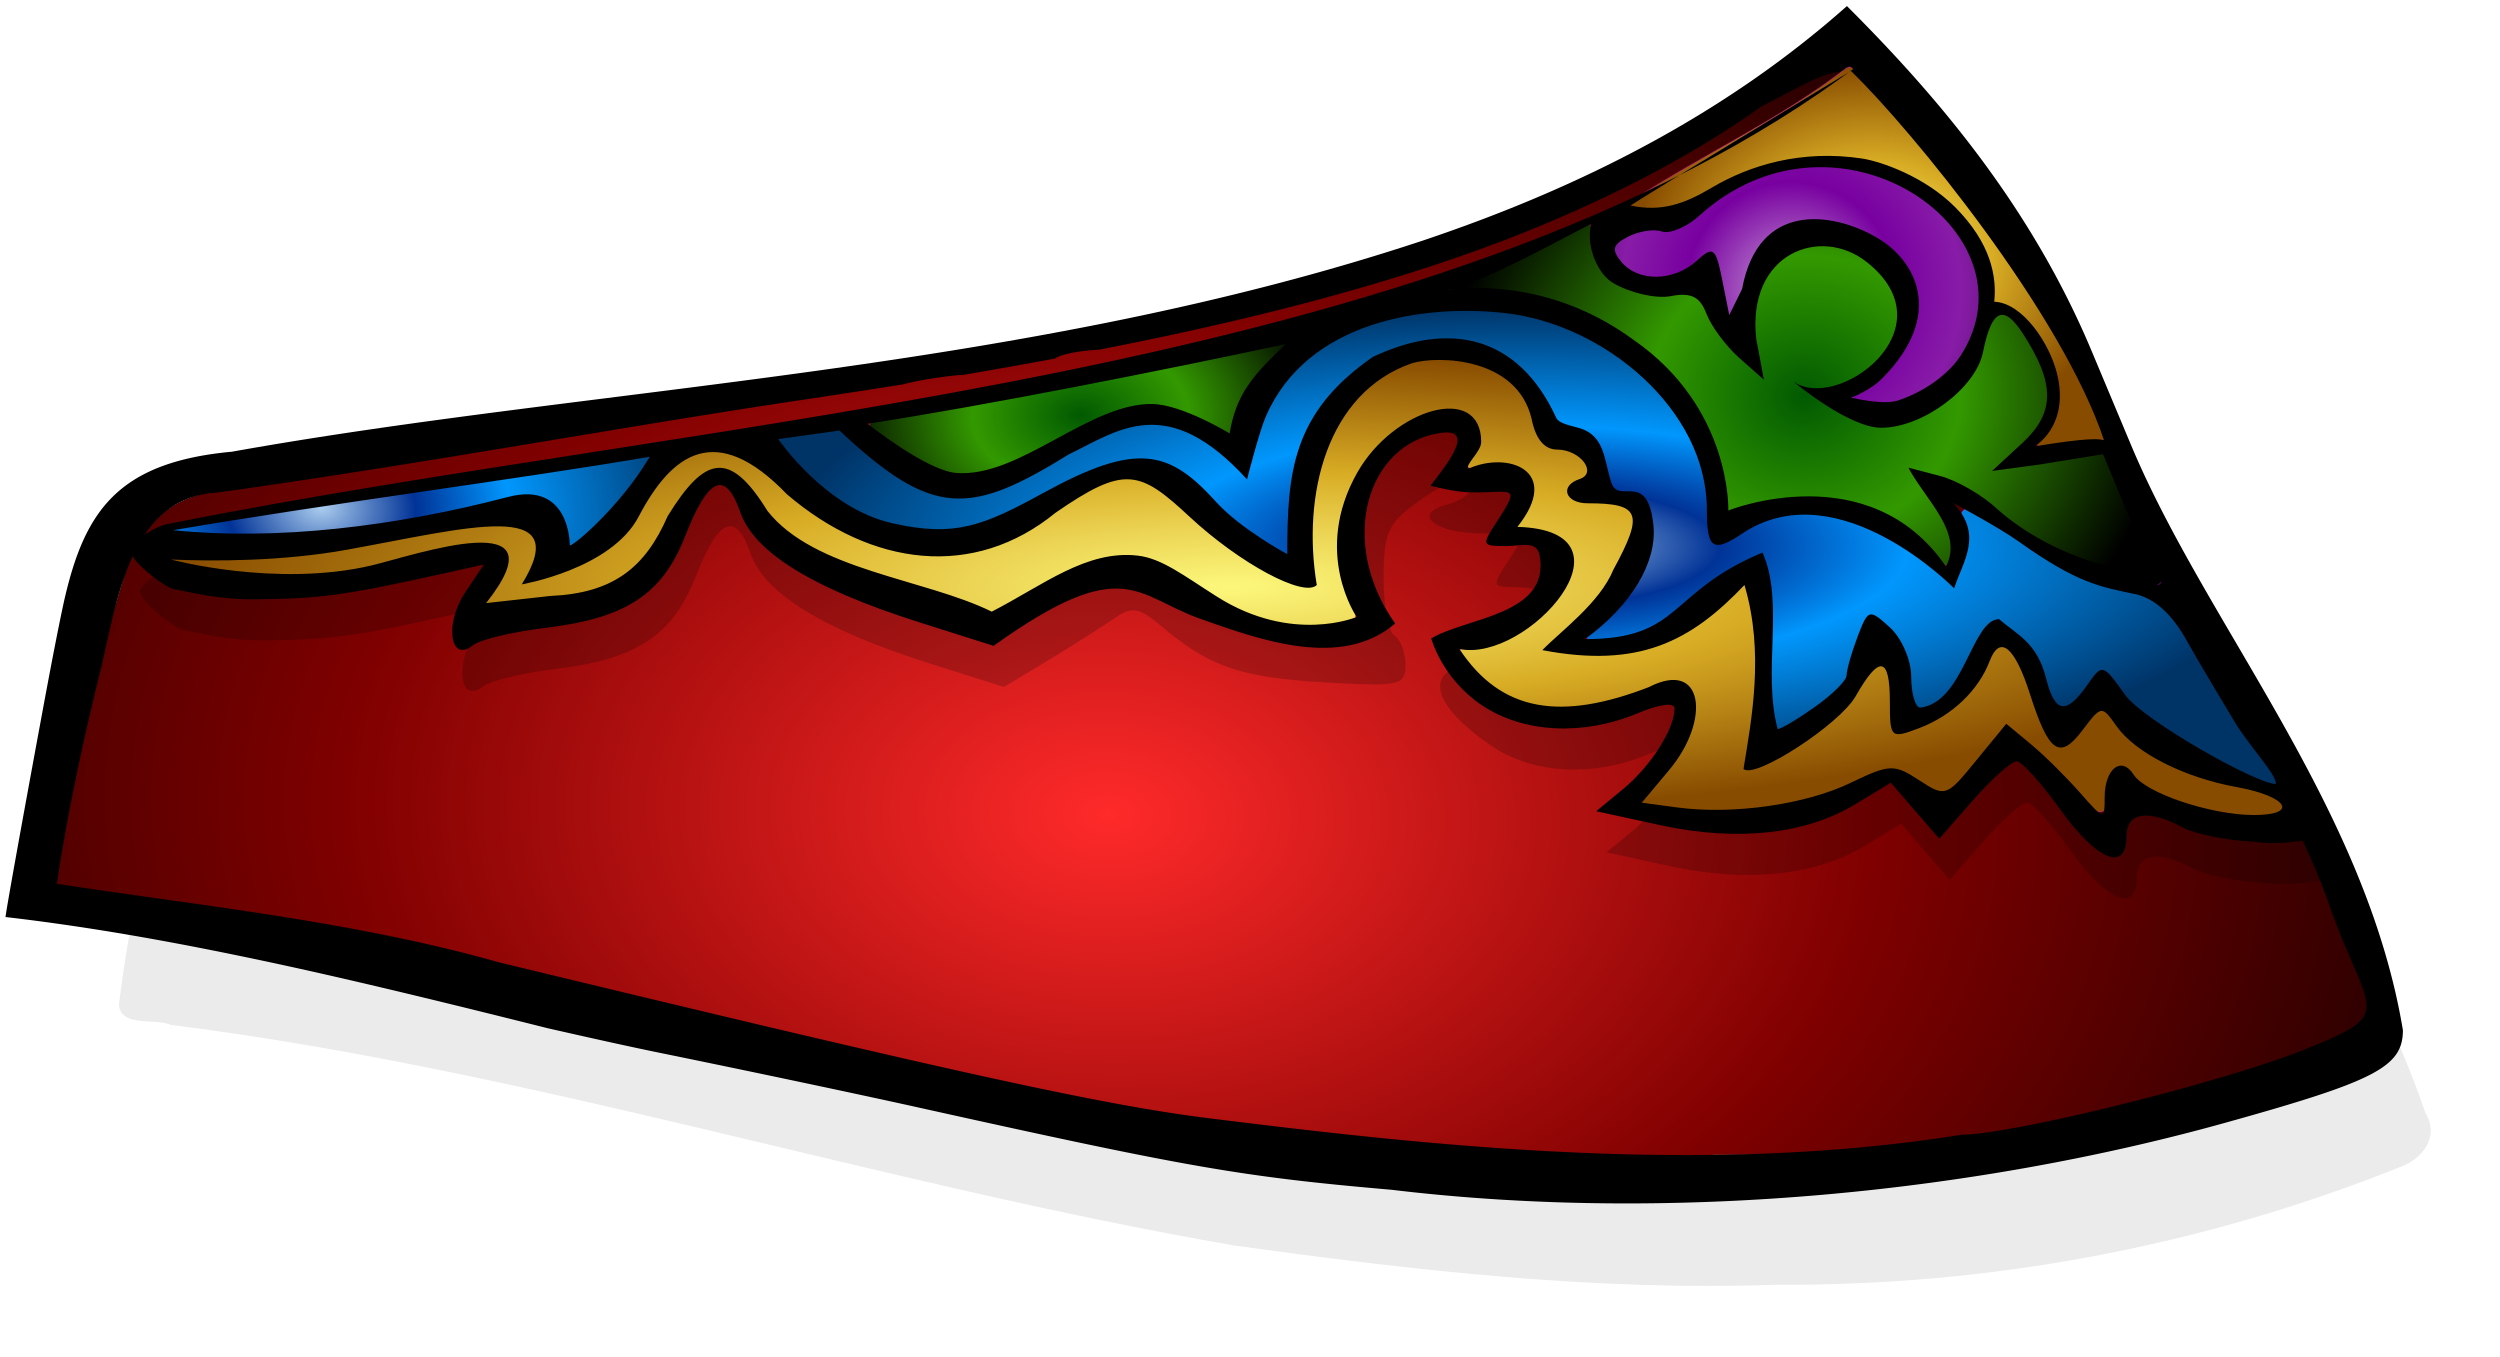 <svg xmlns="http://www.w3.org/2000/svg" xmlns:xlink="http://www.w3.org/1999/xlink" viewBox="0 0 371.02 201.42" version="1.0" enable-background="new"><defs><radialGradient id="g" xlink:href="#a" gradientUnits="userSpaceOnUse" cy="452.44" cx="2087.9" gradientTransform="matrix(2.257 0 0 .493 -2625.8 221.77)" r="69.665"/><radialGradient id="l" gradientUnits="userSpaceOnUse" cy="432.65" cx="2125.3" gradientTransform="matrix(4.113 -.327 .335 4.214 -6716.5 -727.53)" r="12.167"><stop offset="0" stop-color="#c89cd8"/><stop offset=".311" stop-color="#7800a0"/><stop offset=".5" stop-color="#881ca8"/><stop offset="1"/></radialGradient><radialGradient id="k" xlink:href="#a" gradientUnits="userSpaceOnUse" cy="430.79" cx="2130.1" gradientTransform="matrix(2.257 0 0 1.816 -2625.8 -386.32)" r="15.692"/><radialGradient id="e" gradientUnits="userSpaceOnUse" cy="614.85" cx="2090.4" gradientTransform="matrix(3.146 .095 -.063 2.101 -4469.3 -1011.8)" r="76.005"><stop offset="0" stop-color="#ff2a2a"/><stop offset=".472" stop-color="maroon"/><stop offset="1"/></radialGradient><radialGradient id="m" xlink:href="#c" gradientUnits="userSpaceOnUse" cy="447.8" cx="2030.6" gradientTransform="matrix(3.524 .141 -.101 2.524 -5159 -983.43)" r="15.897"/><radialGradient id="h" xlink:href="#c" gradientUnits="userSpaceOnUse" cy="449.85" cx="2107.7" gradientTransform="matrix(2.257 0 0 .723 -2625.8 113.6)" r="49.388"/><radialGradient id="j" xlink:href="#b" gradientUnits="userSpaceOnUse" cy="440.41" cx="2125.8" gradientTransform="matrix(2.254 -.114 .102 2.033 -2664.8 -236.5)" r="23.647"/><radialGradient id="i" xlink:href="#b" gradientUnits="userSpaceOnUse" cy="440.64" cx="2078.2" gradientTransform="matrix(2.663 -.043 .029 1.8 -3482.8 -284.45)" r="13.871"/><linearGradient id="a"><stop offset="0" stop-color="#fcf87c"/><stop offset=".25" stop-color="#ecd454"/><stop offset=".5" stop-color="#d8ac24"/><stop offset="1" stop-color="#884c00"/></linearGradient><linearGradient id="b"><stop offset="0" stop-color="#015a01"/><stop offset=".433" stop-color="#390"/><stop offset="1"/></linearGradient><linearGradient id="c"><stop offset="0" stop-color="#ace"/><stop offset=".25" stop-color="#013397"/><stop offset=".5" stop-color="#0197fd"/><stop offset="1" stop-color="#036"/></linearGradient><filter id="f" height="1.201" width="1.073" color-interpolation-filters="sRGB" y="-.101" x="-.036"><feGaussianBlur stdDeviation="2.19"/></filter><filter id="d" color-interpolation-filters="sRGB"><feGaussianBlur stdDeviation="1.811"/></filter></defs><path d="M2132.1 426.73c-5.494 1.715-9.805 5.87-15.1 7.991-15.14 7.26-31.844 10.064-48.263 12.826-14.478 2.547-29.046 4.59-43.533 7.051-2.803.313-5.205 2.257-5.92 5.021-1.989 6.592-3.678 13.373-4.507 20.223.125 1.512 2.414.861 3.413 1.324 23.694 2.982 46.55 10.483 70.047 14.526 11.77 1.62 23.622 2.988 35.526 2.558 13.946.098 27.958-2.522 40.879-7.687 1.496-.488 2.78-1.967 1.806-3.58-3.619-10.561-10.143-19.838-15.026-29.76-2.34-5.563-4.4-11.294-7.899-16.318-3.167-4.719-5.883-9.955-10.163-13.755-.37-.232-.803-.49-1.26-.42z" transform="translate(-4529.7 -933.89) scale(2.257)" opacity=".282" filter="url(#d)"/><path d="M2177.3 367.73c-12.398 3.87-22.126 13.245-34.077 18.034-34.167 16.384-71.865 22.713-108.92 28.945-32.674 5.749-65.55 10.359-98.243 15.913-6.327.706-11.746 5.093-13.359 11.331-4.49 14.875-8.968 30.579-10.838 46.037.282 3.412 6.113 1.543 8.367 2.586 53.471 6.73 105.05 23.657 158.08 32.782 26.562 3.656 53.31 6.745 80.173 5.775 31.472.221 63.095-5.693 92.253-17.347 3.378-1.102 6.274-4.44 4.076-8.081-8.166-23.833-22.89-44.77-33.91-67.158-5.28-12.555-9.93-25.491-17.826-36.827-7.147-10.648-13.278-22.466-22.934-31.042-.836-.524-1.812-1.106-2.843-.948z" fill="url(#e)" transform="translate(-1903.9 -357.74)"/><path d="M274.1.9c-18.048 16.024-39.427 26.894-62.836 34.768-59.006 19.59-122.54 21.621-176.83 31.368-17.066 1.57-21.947 8.928-24.96 22.319-.926 4.277-2.014 9.973-3.438 17.683-2.79 15.109-5.031 27.498-5.219 29.056 13.838 1.601 27.28 4.145 39.846 6.84 13.075 2.808 28.33 6.581 40.621 9.662 5.98 1.36 11.9 2.686 16.714 3.668 10.972 2.237 28.27 5.868 38.365 8.11 39.96 8.874 47.87 10.27 70.171 12.2 42.035 5.046 87.123.251 123.7-9.943 22.238-6.19 26.376-8.276 26.376-13.752-5.542-33.255-29.137-60.073-40.338-86.814-1.95-4.655-5.853-13.964-5.853-13.964-8.887-21.2-22.558-37.464-36.319-51.2zm31.664 52.61c3.546 5.927 5.205 12.299 7.475 18.266 8.459 22.239 25.03 41.399 32.37 62.343 5.865 16.735 10.32 16.083-3.808 21.721-12.1 4.826-42.948 12.499-50.636 12.553-37.678 6.07-77.633 1.823-111.43-2.398-15.873-1.93-38.41-6.91-105.78-23.202-21.504-6.09-44.84-8.442-65.516-11.636 1.558-10.448 3.956-21.36 6.123-30.233 2.764-10.63 4.143-26.995 17.573-27.808 30.332-4.208 62.08-10.118 88.718-14.034 4.42-.67 8.805-1.341 13.188-2.045 1.905-.504 4.51-.97 7.898-1.34.424-.046.673-.03 1.058-.07a850.743 850.743 0 0013.47-2.398c.023-.012.054.011.07 0 .914-.66 3.549-1.171 6.63-1.34 21.674-4.243 42.33-9.406 60.79-16.502 13.54-5.292 26.345-11.681 37.378-19.535 11.759-6.059 12.96-7.995 20.389.537 9.733 13.853 15.604 23.016 24.042 37.122z"/><path d="M2157 464.32c-2.427-2.79-3.856-5.036-5.156-7.656-.837-1.759-1.817-3.978-3.156-7.157l-2.594-6.187c-4.596-9.09-9.996-16.601-16.094-22.688-32.217 25.627-76.174 22.883-111.41 30.312-.736.168-1.998.886-2.446 1.654.117.919 2.487 2.587 2.946 2.627.455.04 2.585.673 5.187.656 4.356-.027 5.941-.23 12.75-1.75l2.406-.53-1.25 1.874c-1.351 2.063-.954 4.625.532 3.438.481-.385 2.65-.895 4.812-1.157 5.27-.636 7.66-2.201 9.156-6.03 1.517-3.881 2.644-4.378 3.626-1.563.912 2.618 4.691 4.97 11.624 7.187l5.032 1.594 3.125-1.875c1.72-1.044 3.65-2.293 4.312-2.75.97-.668 1.538-.557 2.844.563 3.127 2.679 5.189 3.43 10.625 3.75 5.174.303 5.5.225 5.5-1.157 0-.805-.33-1.666-.719-1.906s-.718-1.933-.718-3.781c0-2.905.285-3.57 2.093-4.907 1.372-1.013 2.437-1.542 3.032-1.53.356.01.562.198.562.593 0 .344-.683.786-1.5 1-2.377.622-.823 1.906 2.313 1.906h2.874l-1.156 1.781c-1.127 1.721-1.133 1.75.563 1.75.958 0 1.944.282 2.156.626.647 1.047-2.454 4.332-4.094 4.343-4.268.03-4.14 2.479.25 5.469 2.726 1.856 6.675 2.07 10.281.563 1.457-.61 2.438-.74 2.438-.313 0 1.327-1.574 3.799-3.375 5.281l-1.781 1.469 4.312.938c5.031 1.067 9.49.576 12.75-1.407l2.313-1.406 1.593 1.844 1.594 1.843 2.219-2.53c1.234-1.406 2.54-2.563 2.875-2.563s1.618 1.437 2.875 3.187c2.41 3.356 4.344 4.12 4.344 1.75 0-1.59 1.414-1.81 3.687-.594.825.442 2.926.865 4.656.938 1.65.25 3.177-.041 4.79-.334-.644-2.344-1.924-5.234-3.602-7.166z" transform="translate(-4529.7 -933.89) scale(2.257)" opacity=".453" filter="url(#f)"/><g stroke="#f0f" stroke-linecap="round" stroke-width=".046"><path d="M2116.8 410.69c-8.37.037-14.534 7.616-16.967 14.998-2.224 5.865-1.486 12.245-1.598 18.38-5.197-.263-9.513-4.139-13.628-7.006-3.944-2.687-6.97-6.962-11.601-8.491-7.16-.881-12.401 5.222-18.266 8.154-9.235 4.856-21.054 2.915-29.303-2.987-5.149-3.17-9.366-9.082-15.846-9.52-4.755.203-8.064 4.517-10.503 8.149-2.85 5.73-8.751 8.93-14.712 10.602-1.99.955-1.998.293-1.013-1.342 1.88-2.85-.842-6.554-4.053-6.207-11.08-.1-21.757 3.488-32.76 4.285-4.347.564-13.519-.361-17.658 1.093-.192 2.323 7.951 1.772 9.548 2.238 8.567 1.057 17.324.386 25.559-2.037 4.502-.887 9.317-2.602 13.842-1.57 2 1.16-1.53 4.293-2.068 5.743-1.019 1.134-.89 3.59 1.127 3.097 6.882-.965 16.183-1.018 21.503-6.285 4.408-4.04 5.723-10.734 11.116-13.842 4.31-.676 6.21 4.319 8.762 6.821 7.396 7.29 18.273 8.66 27.626 12.229 2.51.565 5.06 3.096 7.427.735 6.5-3.269 13.352-8.644 21.055-6.571 7.46 3.089 13.886 9.626 22.475 9.475 2.646-.208 5.772.402 8.092-.999.815-2.713-1.794-5.26-1.699-8.034-1.533-9.809 5.07-21.206 15.297-22.603 3.251-.735 5.648 3.323 3.523 5.802-2.363 3.123 2.203 2.428 4.097 2.218 2.36-.432 5.28 1.488 4.324 4.166.347 2.075-2.793 3.47-1.57 5.252 2.829.016 7.18.696 7.749 4.01-.124 5.175-4.875 8.967-9.09 11.23-2.193 1.356-4.943 1.245-7.163 2.34.617 3.013 3.868 5.003 6.378 6.664 6.936 4.304 15.454 1.58 22.542-.686 1.63-.432 4.319-1.684 5.042.686 1.525 4.196-1.711 8.296-4.024 11.544-1.171 1.563-5.322 5.223-1.105 5.402 10.497 1.335 21.55.528 31.172-4.075 2.862-1.506 6.302-1.276 8.858.84 2.38 1.957 5.397.255 6.813-1.939 1.976-1.978 3.732-5.007 5.848-6.35 4.676 3.469 8.227 8.131 12.786 11.773 2.2.935 2.481-2.01 2.369-3.482.245-1.056 1.15-3.77 2.411-1.898 5.837 5.006 14.033 6.967 21.59 6.293 1.788.12 2.813-2.374.928-3.082-7.84-3.195-17.276-3.553-23.177-10.39-1.563-2.484-4.157-4.053-5.742-.618-1.083.957-2.828 4.079-4.459 2.39-2.754-4.343-3.157-10.182-6.906-13.857-2.366-.864-3.113 2.636-4.286 4.023-2.482 4.317-7.1 7.467-11.939 8.449-1.148-2.919.167-6.981-1.84-9.675-2.333-.865-3.354 2.614-4.61 3.867-3.801 4.92-9.18 8.712-14.926 10.96-1.755.68.138-2.613-.219-3.556 1.013-7.605 1.845-15.726-.729-23.064-2.016-.67-3.415 2.507-5.117 3.517-5.551 5.232-13.351 6.914-20.805 6.121-1.412-.167-4.54.15-1.748-1.587 4.198-3.888 8.147-8.2 10.05-13.715 1.204-2.04 1.803-5.76-1.295-6.388-2.192-1.084-5.369.132-7.15-1.527.75-1.548 3.986-2.749 2.24-4.809-1.428-2.062-4.4-1.6-6.05-3.14-2.038-3.89-3.442-8.782-7.934-10.587-2.602-1.472-5.664-1.682-8.59-1.627z" fill="url(#g)" transform="translate(-1903.9 -357.74)"/><path d="M2122.9 403.47c-7.357-.085-14.914.725-21.348 4.552-7.424 3.777-11.068 11.87-12.971 19.521-4.3-3.943-9.708-8.484-16.039-6.964-9.926 1.588-17.458 11.103-27.926 10.19-6.326-.854-10.969-5.75-15.754-9.49-3.105-.265-6.567.485-9.418 1.17-.69 2.16 2.19 3.574 3.24 5.152 6.24 6.999 16.083 10.606 25.314 8.69 8.54-2.377 15.631-8.975 24.616-9.59 7.223-.35 11.24 6.682 16.624 10.304 1.796 1.17 3.46 2.83 5.522 3.396 1.513-2.131.56-5.425 1.153-8.018.293-6.81 3.076-13.59 8.337-18.025 5.333-5.343 14.257-7.064 21.276-4.039 4.357 2.062 6.718 6.47 9.39 10.217 2.033 1.37 5.216 1.439 6.05 4.267 1.037 2.384 1.126 6.84 4.752 6.479 3.374.794 3.13 5.35 2.554 8.02-.994 5.415-5.568 8.977-8.89 12.871.374 2.172 3.654.48 5.309.513 7.954-1.575 12.915-9.528 20.334-11.73 1.906 4.11.824 9.007 1.241 13.428.297 3.947-.366 8.228 1.156 11.915 3.792-.785 7.033-3.8 9.788-6.525 2.275-2.118 1.769-5.54 3.383-8.087.375-1 1.019-2.909 2.198-1.441 3.365 2.848 4.039 7.245 4.623 11.33.533 2.662 3.9 1.536 4.952-.143 3.471-3.026 4.418-8.05 7.777-10.988 3.705 1.927 6.348 5.651 7.32 9.69.41 1.84 2.79 4.165 4.395 2.054 1.462-1.264 2.613-3.398 4.295-4.124 3.116 3.877 6.995 7.164 11.32 9.702 4.338 2.577 8.757 5.202 13.524 6.866 2.358-.755-.23-3.385-.92-4.51-5.485-6.903-8.827-15.326-14.59-22.004-4.36-3.984-10.92-3.49-15.698-6.806-4.688-2.519-8.86-6.01-13.728-8.191-2.43.507-.28 3.578-.813 5.208-.16 1.977-.93 3.824-1.613 5.665-7.027-6.276-16.488-12.12-26.299-9.874-3.077.692-5.756 3.199-8.79 3.539-1.086-4.822-.737-10.123-3.247-14.598-5.466-11.048-17.315-18.438-29.46-19.578-.98-.028-1.96-.043-2.94-.014z" fill="url(#h)" transform="translate(-1903.9 -357.74)"/><path d="M2094 408c-19.58 4.175-40.719 8.298-60.398 11.891-1.971 1.481 1.234 3.041 2.269 3.853 4.368 2.934 9.754 6.293 15.176 4.057 8.013-2.439 14.844-8.497 23.296-9.337 4.117.08 7.77 2.293 11.487 3.781 2.16-.077 1.174-2.973 2.34-4.152 1.338-3.075 5.161-5.997 7.058-8.695.307-.771-.421-1.608-1.227-1.398z" fill="url(#i)" transform="translate(-1903.9 -357.74)"/><path d="M2138.9 390.83c-5.617 2.845-14.777 5.421-20.379 8.247-1.04 2.149 2.356 1.904 3.582 2.055 13.34 1.198 30.495 9.238 35.334 22.162 1.478 3.147 1.997 6.532 2.368 9.932 1.51 1.57 3.675-.51 5.523-.4 8.784-1.687 18.928-.182 24.929 7.078.714 1.147 3.309 2.925 3.467.528.992-4.645-3.626-8.722-4.851-12.072 5.3.725 9.494 4.216 13.656 7.32 5.788 4.4 12.89 6.269 19.635 8.52 1.094 1.07 3.373.29 2.354-1.327-2.572-5.924-5.38-11.761-7.934-17.68-1.837-1.294-4.456.256-6.557.263-2.755.38-6.027.998-8.555 1.135 3.875-2.97 8.008-7.578 6.38-12.857-1.277-3.487-2.86-7.45-6.009-9.604-2.96-.705-3.52 3.335-4.295 5.309-1.484 5.197-6.262 9.108-11.302 10.53-3.61.47-7.274.144-10.203-2.21-.94-.71-4.491-2.228-1.54-1.984 5.987-.83 12.353-6.283 11.33-12.786-1.746-6.472-9.42-11.435-15.84-8.206-5.893 2.64-7.137 10.064-5.69 15.733 1.006 3.099-.741.99-1.873-.264-2.667-2.554-4.375-5.847-6.535-8.748-4.558-1.239-10.63.434-13.842-4.01-1.504-1.924-1.11-4.645-2.312-6.635-.262.112-.59-.197-.842-.029z" fill="url(#j)" transform="translate(-1903.9 -357.74)"/><path d="M2177.9 367.84c-9.796 7.612-21.247 12.796-31.622 19.55-1.385 2.228 2.056 1.95 3.354 1.727 7.895-1.231 14.378-7.327 22.532-7.307 7.467-.714 15.244 1.358 20.663 6.679 4.145 3.283 6.423 8.459 6.592 13.67.794 1.84 3.44 1.474 4.424 3.297 4.127 4.258 7.042 11.501 3.042 16.725-2.31 2.979 2.195 2.218 3.936 1.783 1.783-.659 5.277.473 5.68-1.798-5.492-14.157-14.612-26.52-23.697-38.547-4.455-5.522-8.907-11.134-14.146-15.843-.249-.238-.505-.016-.758.065z" fill="url(#k)" transform="translate(-1903.9 -357.74)"/><path d="M2172.5 382.08c-7.207.105-13.238 4.446-18.836 8.462-2.265 1.835-5.145-.042-7.592 1.413-2.442.342-3.767 3.238-1.983 5.08 3.135 3.341 8.803 2.754 12.044-.2.71-.528 2.015-1.505 2.04.1.957 2.185.607 6.315 2.298 8.082 2.278.176 2.13-4.365 2.982-5.87.964-4.706 5.226-8.728 10.246-8.048 6.778.07 14.517 5.195 14.141 12.615-.592 4.994-5.446 9.507-9.439 12.373-1.276 1.86 1.678 2.607 3.025 2.226 8.15-.458 16.766-8.093 16.446-16.383.51-7.512-5.6-13.348-11.516-16.924-4.2-2.307-9.1-3.094-13.856-2.926z" fill="url(#l)" transform="translate(-1903.9 -357.74)"/><path d="M1998.5 425.12c-21.605 3.637-46.941 6.854-68.544 10.636-2.154.96.261 2.674 1.67 2.283 15.824.755 34.932-2.921 50.236-6.298 3.236-.064 5.699 2.907 5.822 6.022 1.047 2.396 3.421-.509 4.509-1.455 3.096-3.292 6.86-6.493 8.376-10.817-.452-.87-1.32-.572-2.069-.372z" fill="url(#m)" transform="translate(-1903.9 -357.74)"/></g><path d="M337.1 107.98c-5.477-6.297-8.702-11.366-11.636-17.278-1.888-3.968-4.1-8.977-7.123-16.15l-5.853-13.964c-10.373-20.515-22.558-37.464-36.32-51.2-62.014 47.041-169.89 52.063-251.42 68.408-1.662.38-4.51 2-5.52 3.734.263 2.072 5.614 5.837 6.648 5.928 1.028.09 5.834 1.519 11.707 1.48 9.83-.062 13.408-.52 28.774-3.948l5.43-1.2-2.82 4.232c-3.05 4.655-2.155 10.437 1.198 7.758 1.087-.869 5.981-2.02 10.861-2.61 11.893-1.436 17.286-4.969 20.663-13.61 3.423-8.758 5.967-9.88 8.181-3.527 2.06 5.908 10.588 11.215 26.235 16.22l11.354 3.597c19.366-13.863 21.08-7.392 30.693-4.005 8.817 3.107 20.9 7.528 28.9.69-8.626-12.155-4.192-26.787 6.814-28.29 5.212-.713.79 4.78-1.574 7.83 0 0 3.525.995 6.185.995 5.778.108 7.321-1.283 3.879 4.02-2.545 3.884-2.559 3.95 1.27 3.95 2.162 0 4.44-.891 4.865 1.41 1.633 8.836-10.935 9.193-16.084 12.298 0 0 1.521 5.836 7.41 9.846 6.15 4.189 15.062 4.67 23.202 1.27 3.288-1.374 5.5-1.668 5.5-.706 0 2.996-3.551 8.574-7.616 11.92l-4.02 3.314 9.732 2.116c11.354 2.41 21.415 1.301 28.774-3.174l5.22-3.173 3.596 4.16 3.596 4.161 5.007-5.712c2.786-3.172 5.733-5.783 6.489-5.783s3.651 3.244 6.488 7.194c5.439 7.573 9.803 9.296 9.803 3.949 0-3.59 3.192-4.086 8.321-1.34 1.862.996 6.603 1.951 10.508 2.116 3.724.563 7.17-.093 10.808-.755-1.453-5.289-4.341-11.811-8.127-16.171zm-62.409-97.461c9.03 8.776 31.288 35.938 37.579 54.868-1.1-.772-10.354.874-10.354.874s5.334-2.972 3.34-10.907c-1.09-4.34-5.025-10.393-9.294-10.579.392-3.688-.453-8.657-5.822-14.052-4.465-4.486-10.946-6.775-13.873-7.21-8.895-1.32-16.53.948-22.306 4.382-3.973 2.362-7.417 3.587-11.967 2.603 2.773-1.855 32.698-19.978 32.698-19.978zm6.928 48.931c-2.215.706-6.885-.442-6.885-.442s2.941-1.049 4.819-3.074c8.889-9.143 5.025-17.202-1.091-20.725-6.442-3.71-17.493-5.454-19.925 7.678l-1.904 3.88-1.058-5.29c-.968-4.812-1.323-5-3.808-2.75-3.4 3.076-8.664 3.128-11.143.14-1.506-1.815-1.315-2.553.987-3.738 1.593-.82 3.847-1.19 5.007-.776 1.16.414 3.73-.642 5.642-2.398 20.42-18.429 50.551 2.505 38.71 20.833-1.82 2.818-5.56 5.454-9.352 6.662zm-15.536-2.881s8.227 6.92 13.117 6.911c6.146 0 14.023-5.867 15.092-11.213 1.277-6.386 3.056-7.183 5.924-2.75 4.8 7.42 4.798 11.699-.07 16.22l-4.514 4.16 7.264-.987 9.219-1.5 3.385 8.18 5.73 11.804c-2.248-1.15-1.96-1.906-7.026-3.04-6.664-1.492-12.931-4.544-17.726-8.744-2.243-2.132-6.142-4.38-8.674-5.007l-4.585-1.199c2.578 4.86 8.212 9.61 5.582 14.67-11.414-16.673-32.3-8.319-32.3-8.319s.512-15.23-14.048-25.302c-10.702-7.85-21.678-8.17-27.472-7.487 5.658-1.281 16.335-7.307 21.139-9.732-.792 3.514 1.097 7.475 3.233 8.737 2.57 1.518 6.402 2.396 8.604 1.975 2.998-.573 4.313.056 5.29 2.61.713 1.864 2.885 4.802 4.865 6.558l3.668 3.244-1.129-5.995c-1.475-12.755 9.503-16.975 16.438-11.439 12.498 9.976-4.594 22.414-11.009 17.644zm-38.788 5.571c.602 3.013 1.896 4.584 3.808 4.584 3.415 0 6.039 3.465 3.314 4.373-3.012 1.004-2.147 3.596 1.2 3.596 7.82 0 8.382 1.47 3.808 9.874-2.011 4.907-7.823 9.129-10.535 11.918 14.376 2.748 22.058-1.315 29.999-9.662 3.006 10.087 1.023 20.072-.14 27.293 1.606 1.607 14.248-6.58 16.644-10.79 3.515-6.18 5.077-5.923 5.077.846 0 5.385.134 5.491 4.373 3.88 4.877-1.855 8.775-5.593 10.438-9.945 1.52-3.983 3.73-2.149 5.994 4.937 2.77 8.67 4.404 9.799 7.758 5.36 2.828-3.743 2.88-3.75 5.077-.635 2.806 3.976 10.084 7.636 17.772 9.027 7.636 1.382 9.358 4.16 2.61 4.16-6.387 0-16.105-3.26-17.842-5.994-1.795-2.824-4.293-.9-4.302 3.315 0 3.43-.084 3.426-3.597-.564-1.97-2.238-5.213-5.497-7.264-7.194l-3.737-3.103-4.514 5.501c-4.34 5.318-4.528 5.424-8.392 2.892-3.705-2.428-4.383-2.439-10.155.352-6.738 3.258-17.546 4.78-25.812 3.668l-5.219-.706 4.02-4.795c6.273-7.455 5.174-16.556-2.968-12.356-12.915 4.993-21.867 3.826-28.128-5.662 10.075 2.15 27.518-17.567 8.614-18.118 6.672-8.363-1.388-11.283-7.273-8.637-.556-.551 1.898-2.518 1.898-3.959 0-8.789-12.957-5.021-18.376 4.514-6.755 11.886-.101 21.453-.101 21.453s-9.55 4.073-20.752-3.024c-4.928-3.121-8.168-5.67-11.741-6.08-7.616-.877-14.054 4.407-21.668 8.314-10.02-4.921-26.342-6.126-33.287-14.951-5.652-9.179-9.347-8.08-14.81.776-3.375 7.74-8.165 11.44-17.42 11.848l-9.52 1.058c11.748-14.873-10.535-7.12-17.067-5.572-14.18 3.3-29.724-.898-29.724-.898 6.527.308 16.763.24 26.056-1.434 17.846-3.217 33.975-7.78 26.027 5.126 0 0 13.252-2.243 17.346-10.057 4.891-9.336 11.449-14.286 22.003-3.315 12.601 10.772 27.744 12.634 39.853 2.75 10.254-7.083 12.464-6.342 19.881.565 7.455 6.942 16.984 12.07 18.9 10.155-2.224-13.35 1.473-28.578 14.175-32.935 3.838-1.113 15.513-.912 17.702 8.25zm-36.476-11.078c-4.864 4.606-7.36 7.404-8.334 13.258 0 0-7.019-4.29-11.47-4.363-9.407-.154-19.722 10.973-29.101 10.234-4.444-.35-13.145-7.302-13.145-7.302 18.265-2.83 43.97-7.965 62.05-11.826zM96.433 67.788c-4.724 7.962-12.361 14.106-11.877 13.04 0 0 .088-9.502-9.166-7.076-16.772 4.398-34.372 6.506-49.69 4.932 24.081-4.095 50.36-7.44 70.733-10.896zm193.45 6.863s6.64 3.529 9.766 5.755c8.701 6.197 12.124 6.692 17.192 7.758 2.885.606 5.505 2.976 7.687 6.91 1.818 3.279 4.811 8.176 7.02 11.907 2.208 3.73 6.334 7.945 6.207 9.364-2.998 0-19.768-9.564-22.38-13.23-3.32-4.662-3.36-4.667-5.641-1.41-3.095 4.418-4.774 4.156-6.065-.988-1.365-5.438-4.366-6.538-6.997-8.836-4.064.063-5.21 12.41-11.692 13.138-.725 0-1.34-2.087-1.34-4.584 0-2.497-1.44-5.766-3.174-7.334-3.054-2.764-3.21-2.762-4.795 1.41-.9 2.368-1.622 4.952-1.622 5.713 0 .76-2.106 2.839-4.655 4.654-2.55 1.815-5.048 3.315-5.571 3.315-2.314-8.63 1.067-18.703-2.252-26.195-14.194 5.936-11.908 12.85-26.348 12.85 6.88-4.955 10.732-11.44 10.161-16.912-.855-8.203-5.113-3.021-6.228-6.263-1.133-3.296-.869-7.113-4.954-8.193-1.718-.455-2.905-.745-3.244-1.481-5.677-12.345-15.992-14.342-27.222-9.028-12.036 8.336-12.68 17.247-12.693 29.267 0 0-6.922-3.713-10.59-7.778-6.954-7.705-11.757-8.902-25.59-1.32-8.929 4.895-13.137 6.619-22.426 4.514-9.983-2.234-16.932-12.493-16.932-12.493l9.092-1.265c13.837 13.028 19.366 12.6 34 3.55 7.415-3.596 14.621-9.316 26.475 3.701 0 0 1.78-6.995 2.753-9.263 6.168-14.359 23.676-16.797 35.727-15.402 14.418 1.669 29.761 14.176 29.761 29.197 0 5.923.935 6.454 5.642 3.245 14.157-8.9 31.055 8.392 31.055 8.392 1.324-4.061 4.364-7.92-.128-12.666z"/></svg>